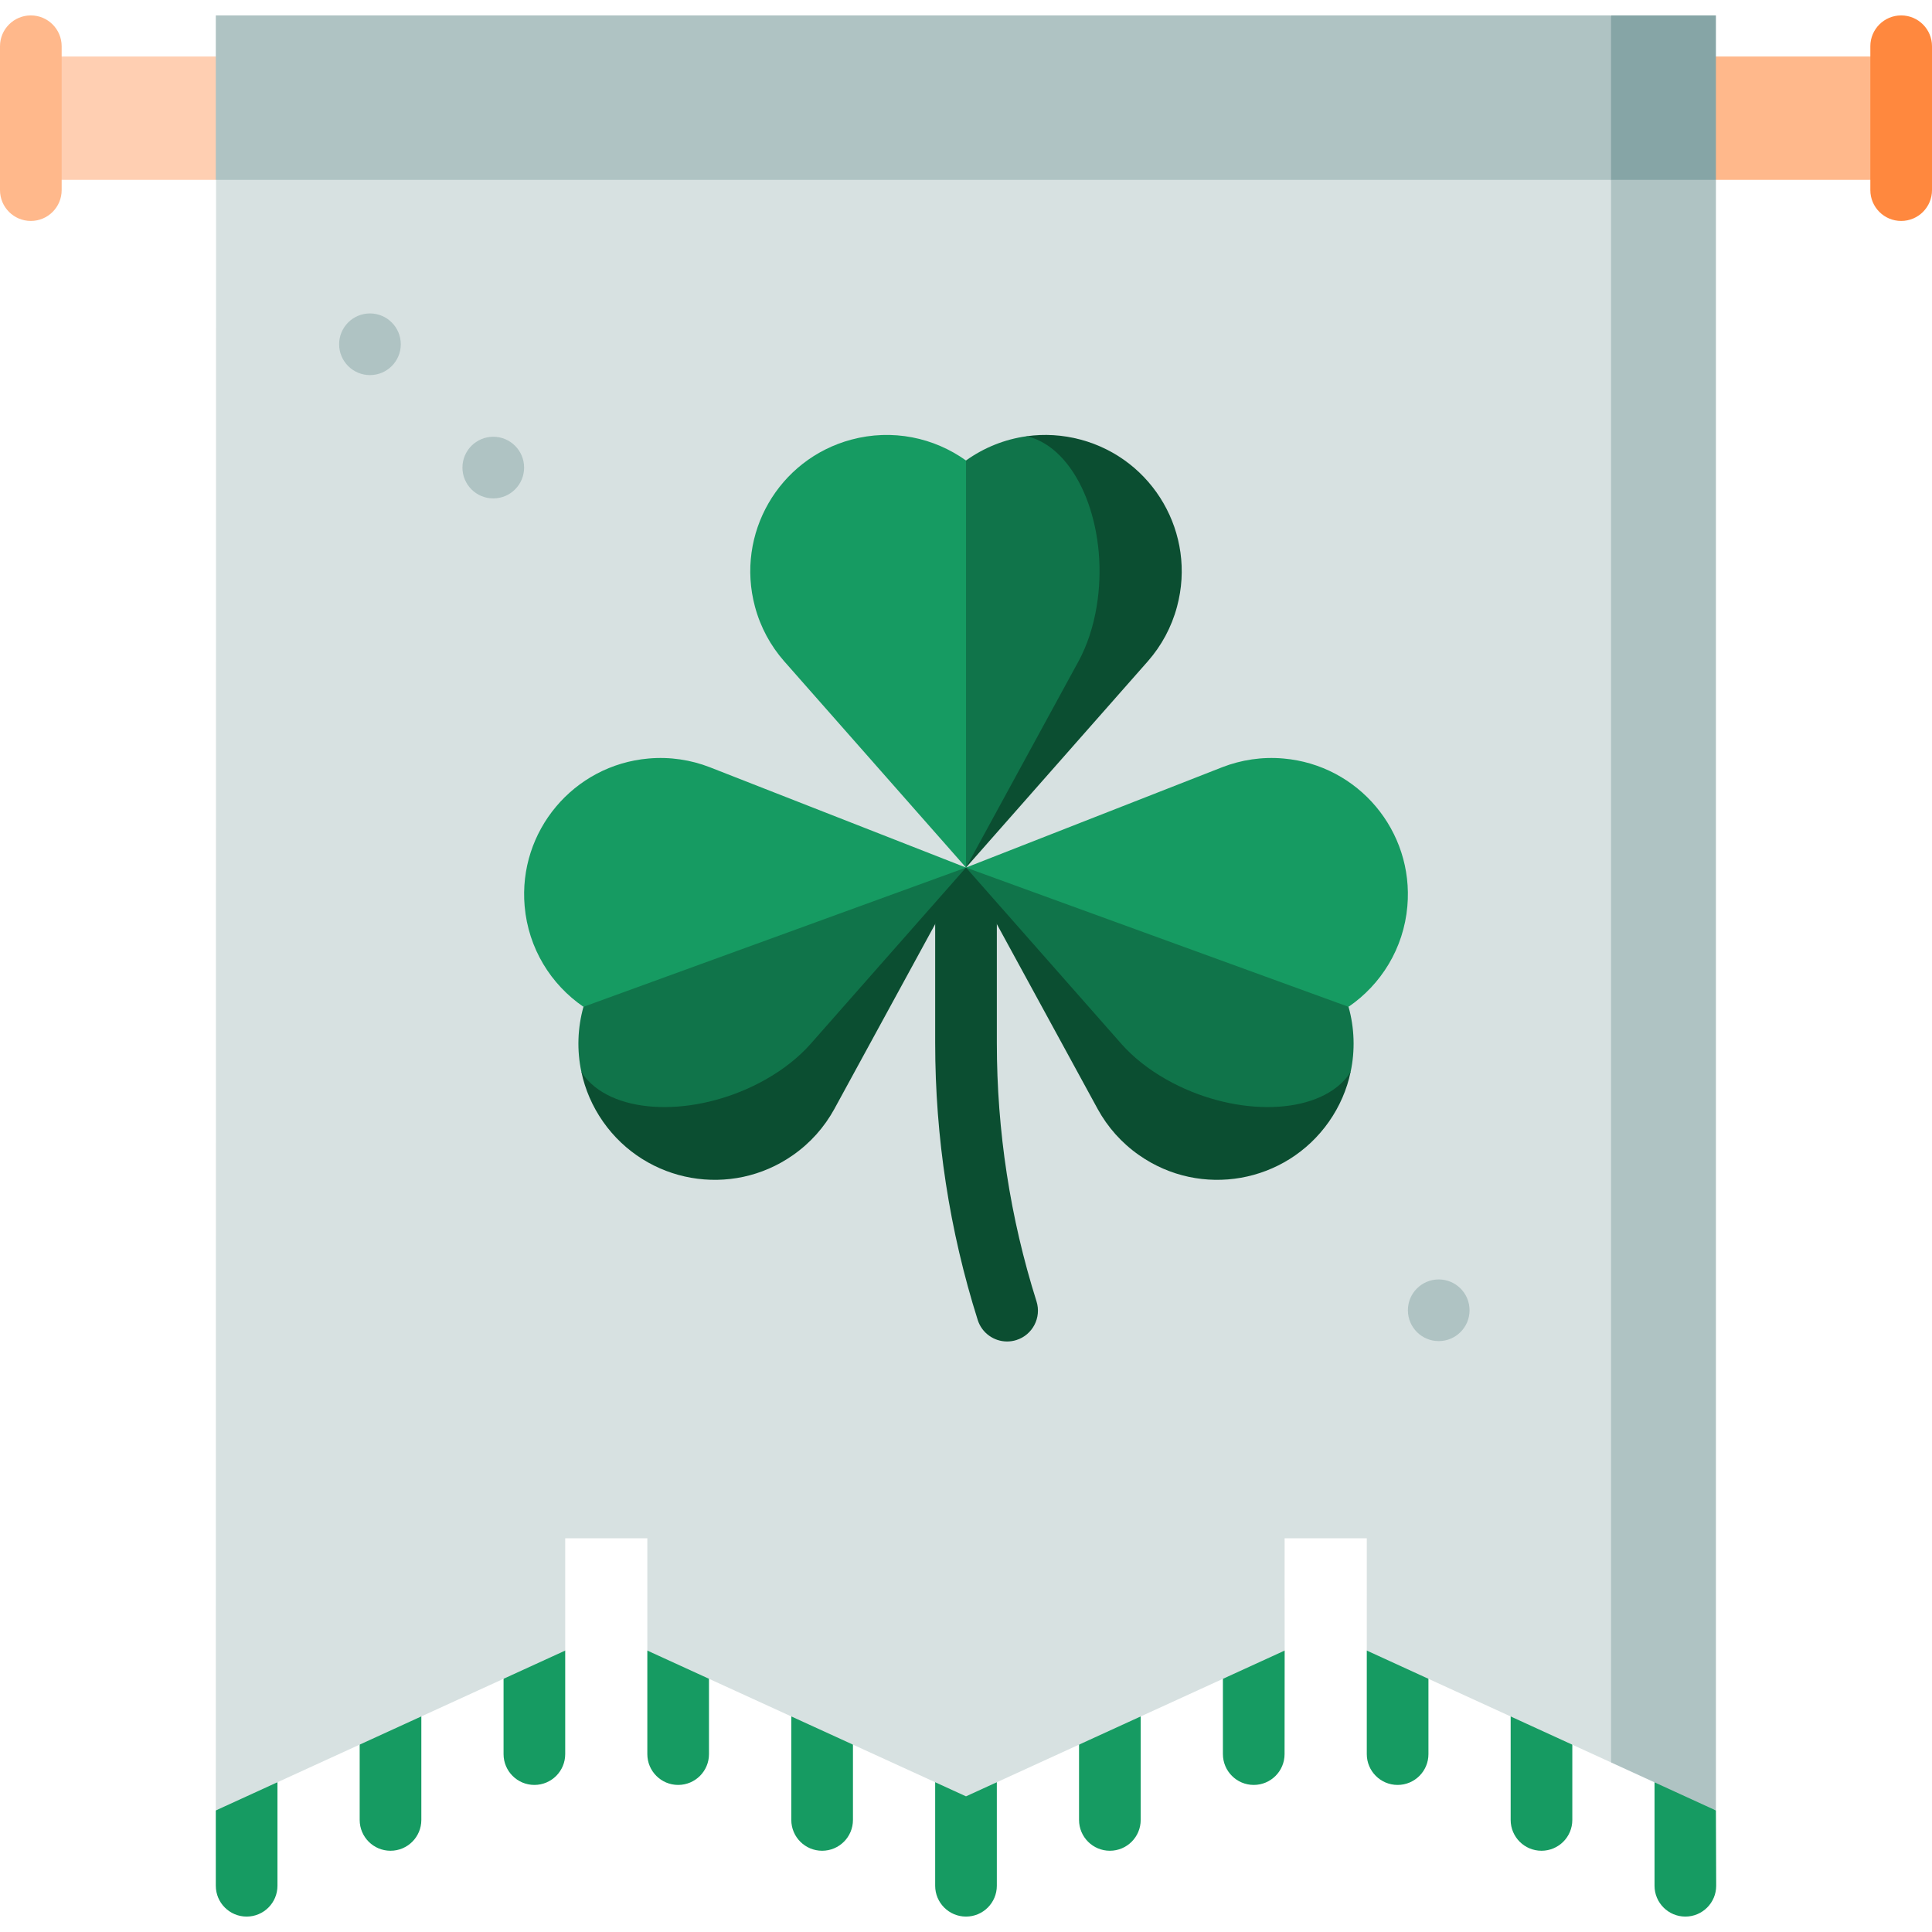 <?xml version="1.0" encoding="iso-8859-1"?>
<!-- Uploaded to: SVG Repo, www.svgrepo.com, Generator: SVG Repo Mixer Tools -->
<svg version="1.1" id="Layer_1" xmlns="http://www.w3.org/2000/svg" xmlns:xlink="http://www.w3.org/1999/xlink" 
	 viewBox="0 0 512 512" xml:space="preserve">
<rect x="8.17" y="14.979" style="fill:#FFCFB2;" width="89.949" height="32.681"/>
<g>
	<path style="fill:#169B62;" d="M438.468,467.064v32.681c0,4.512,3.658,8.17,8.17,8.17c4.512,0,8.17-3.658,8.17-8.17l-0.073-19.953
		L438.468,467.064z"/>
	<path style="fill:#169B62;" d="M400.34,449.619V482.3c0,4.512,3.658,8.17,8.17,8.17c4.512,0,8.17-3.658,8.17-8.17v-32.681H400.34z"
		/>
	<path style="fill:#169B62;" d="M57.191,499.745c0,4.512,3.658,8.17,8.17,8.17s8.17-3.658,8.17-8.17v-32.681l-16.343,12.724
		L57.191,499.745z"/>
	<path style="fill:#169B62;" d="M95.319,482.3c0,4.512,3.658,8.17,8.17,8.17c4.512,0,8.17-3.658,8.17-8.17v-32.681h-16.34V482.3z"/>
	<path style="fill:#169B62;" d="M247.83,499.745c0,4.512,3.658,8.17,8.17,8.17s8.17-3.658,8.17-8.17v-32.681h-16.34V499.745z"/>
	<path style="fill:#169B62;" d="M285.957,482.3c0,4.512,3.658,8.17,8.17,8.17c4.512,0,8.17-3.658,8.17-8.17v-32.681h-16.34V482.3z"
		/>
	<path style="fill:#169B62;" d="M209.702,482.3c0,4.512,3.658,8.17,8.17,8.17s8.17-3.658,8.17-8.17v-32.681h-16.34V482.3z"/>
	<path style="fill:#169B62;" d="M171.549,464.855c0,4.512,3.658,8.17,8.17,8.17c4.512,0,8.17-3.658,8.17-8.17v-32.681l-16.34,5.247
		V464.855z"/>
	<path style="fill:#169B62;" d="M133.447,464.855c0,4.512,3.658,8.17,8.17,8.17s8.17-3.658,8.17-8.17V437.42l-16.34-5.246V464.855z"
		/>
	<path style="fill:#169B62;" d="M324.085,464.855c0,4.512,3.658,8.17,8.17,8.17s8.17-3.658,8.17-8.17l0.025-27.436l-16.366-5.245
		V464.855z"/>
	<path style="fill:#169B62;" d="M362.213,437.419v27.437c0,4.512,3.658,8.17,8.17,8.17s8.17-3.658,8.17-8.17v-32.681
		L362.213,437.419z"/>
</g>
<g>
	<path style="fill:#FFB88B;" d="M8.17,58.553c-4.512,0-8.17-3.658-8.17-8.17V12.255c0-4.512,3.658-8.17,8.17-8.17
		s8.17,3.658,8.17,8.17v38.128C16.34,54.895,12.682,58.553,8.17,58.553z"/>
	<rect x="413.881" y="14.979" style="fill:#FFB88B;" width="89.949" height="32.681"/>
</g>
<polygon style="fill:#86A5A6;" points="426.943,4.085 389.374,80.34 454.736,47.66 454.736,4.085 "/>
<g>
	<polygon style="fill:#AFC3C3;" points="57.189,4.085 57.189,47.66 245.101,80.34 426.943,47.66 426.943,4.085 	"/>
	<polygon style="fill:#AFC3C3;" points="454.736,47.66 454.736,479.792 426.943,467.064 345.799,249.867 426.943,47.66 	"/>
</g>
<path style="fill:#D7E1E1;" d="M362.213,407.663h-21.775c-0.022,0,0.013,29.756,0.013,29.756L256,476.048l-84.451-38.627v-29.758
	h-21.762v29.757l-92.598,42.367l0.07-432.128c0.011,0,369.684,0,369.684,0v419.404l-64.73-29.645V407.663z"/>
<g>
	<path style="fill:#0B4E31;" d="M274.684,344.87c-6.975-22.066-10.512-45.115-10.512-68.503v-46.449h-16.34v46.449
		c0,25.062,3.792,49.767,11.272,73.43c1.101,3.483,4.319,5.709,7.788,5.709c0.816,0,1.646-0.123,2.465-0.382
		C273.657,353.764,276.043,349.173,274.684,344.87z"/>
	<path style="fill:#0B4E31;" d="M286.383,116.501c-4.815-1.285-9.663-1.547-14.303-0.893l-16.079,114.307l48.248-54.74
		c3.519-4.031,6.209-8.9,7.68-14.423C317.103,141.48,305.665,121.675,286.383,116.501z"/>
</g>
<path style="fill:#10744A;" d="M274.814,116.501c11.929,5.174,19.009,24.979,15.807,44.25c-0.915,5.523-2.582,10.393-4.76,14.423
	l-29.859,54.74l-21.787-72.617l21.787-35.263c4.728-3.388,10.24-5.621,16.079-6.427
	C272.984,115.804,273.899,116.109,274.814,116.501z"/>
<path style="fill:#169B62;" d="M256.001,122.037v107.879l-48.242-54.74c-3.522-4.032-6.216-8.9-7.69-14.424
	c-5.169-19.275,6.27-39.079,25.546-44.248C236.48,113.591,247.51,115.958,256.001,122.037z"/>
<path style="fill:#0B4E31;" d="M352.186,297.257c2.855-4.085,4.758-8.55,5.731-13.136l-101.914-54.204l34.937,64.06
	c2.584,4.685,6.24,8.879,10.926,12.15C318.207,317.582,340.728,313.607,352.186,297.257z"/>
<path style="fill:#10744A;" d="M356.143,286.387c-8.943,9.439-29.974,9.319-46.987-0.281c-4.877-2.748-8.883-5.981-11.925-9.407
	l-41.227-46.78l75.689,4.363l25.685,32.534c1.566,5.601,1.78,11.545,0.54,17.308C357.424,284.905,356.824,285.66,356.143,286.387z"
	/>
<path style="fill:#169B62;" d="M357.375,266.814l-101.374-36.897l67.939-26.611c4.993-1.93,10.489-2.796,16.185-2.293
	c19.881,1.735,34.577,19.258,32.842,39.139C371.988,251.359,365.992,260.914,357.375,266.814z"/>
<path style="fill:#0B4E31;" d="M159.816,297.257c-2.855-4.085-4.758-8.55-5.731-13.136l101.914-54.204l-34.937,64.06
	c-2.584,4.685-6.24,8.879-10.926,12.15C193.795,317.582,171.273,313.607,159.816,297.257z"/>
<path style="fill:#10744A;" d="M155.859,286.387c8.943,9.439,29.974,9.319,46.987-0.281c4.877-2.748,8.883-5.981,11.925-9.407
	l41.227-46.78l-75.689,4.363l-25.685,32.534c-1.566,5.601-1.78,11.545-0.54,17.308C154.578,284.905,155.177,285.66,155.859,286.387z
	"/>
<path style="fill:#169B62;" d="M154.627,266.814l101.374-36.897l-67.939-26.611c-4.993-1.93-10.489-2.796-16.185-2.293
	c-19.881,1.735-34.577,19.258-32.842,39.139C140.015,251.359,146.01,260.914,154.627,266.814z"/>
<g>
	<circle style="fill:#AFC3C3;" cx="98.043" cy="91.234" r="8.17"/>
	<circle style="fill:#AFC3C3;" cx="130.723" cy="123.915" r="8.17"/>
	<circle style="fill:#AFC3C3;" cx="381.277" cy="347.234" r="8.17"/>
</g>
<path style="fill:#FF883E;" d="M503.83,58.553c-4.512,0-8.17-3.658-8.17-8.17V12.255c0-4.512,3.658-8.17,8.17-8.17
	s8.17,3.658,8.17,8.17v38.128C512,54.895,508.342,58.553,503.83,58.553z"/>
</svg>